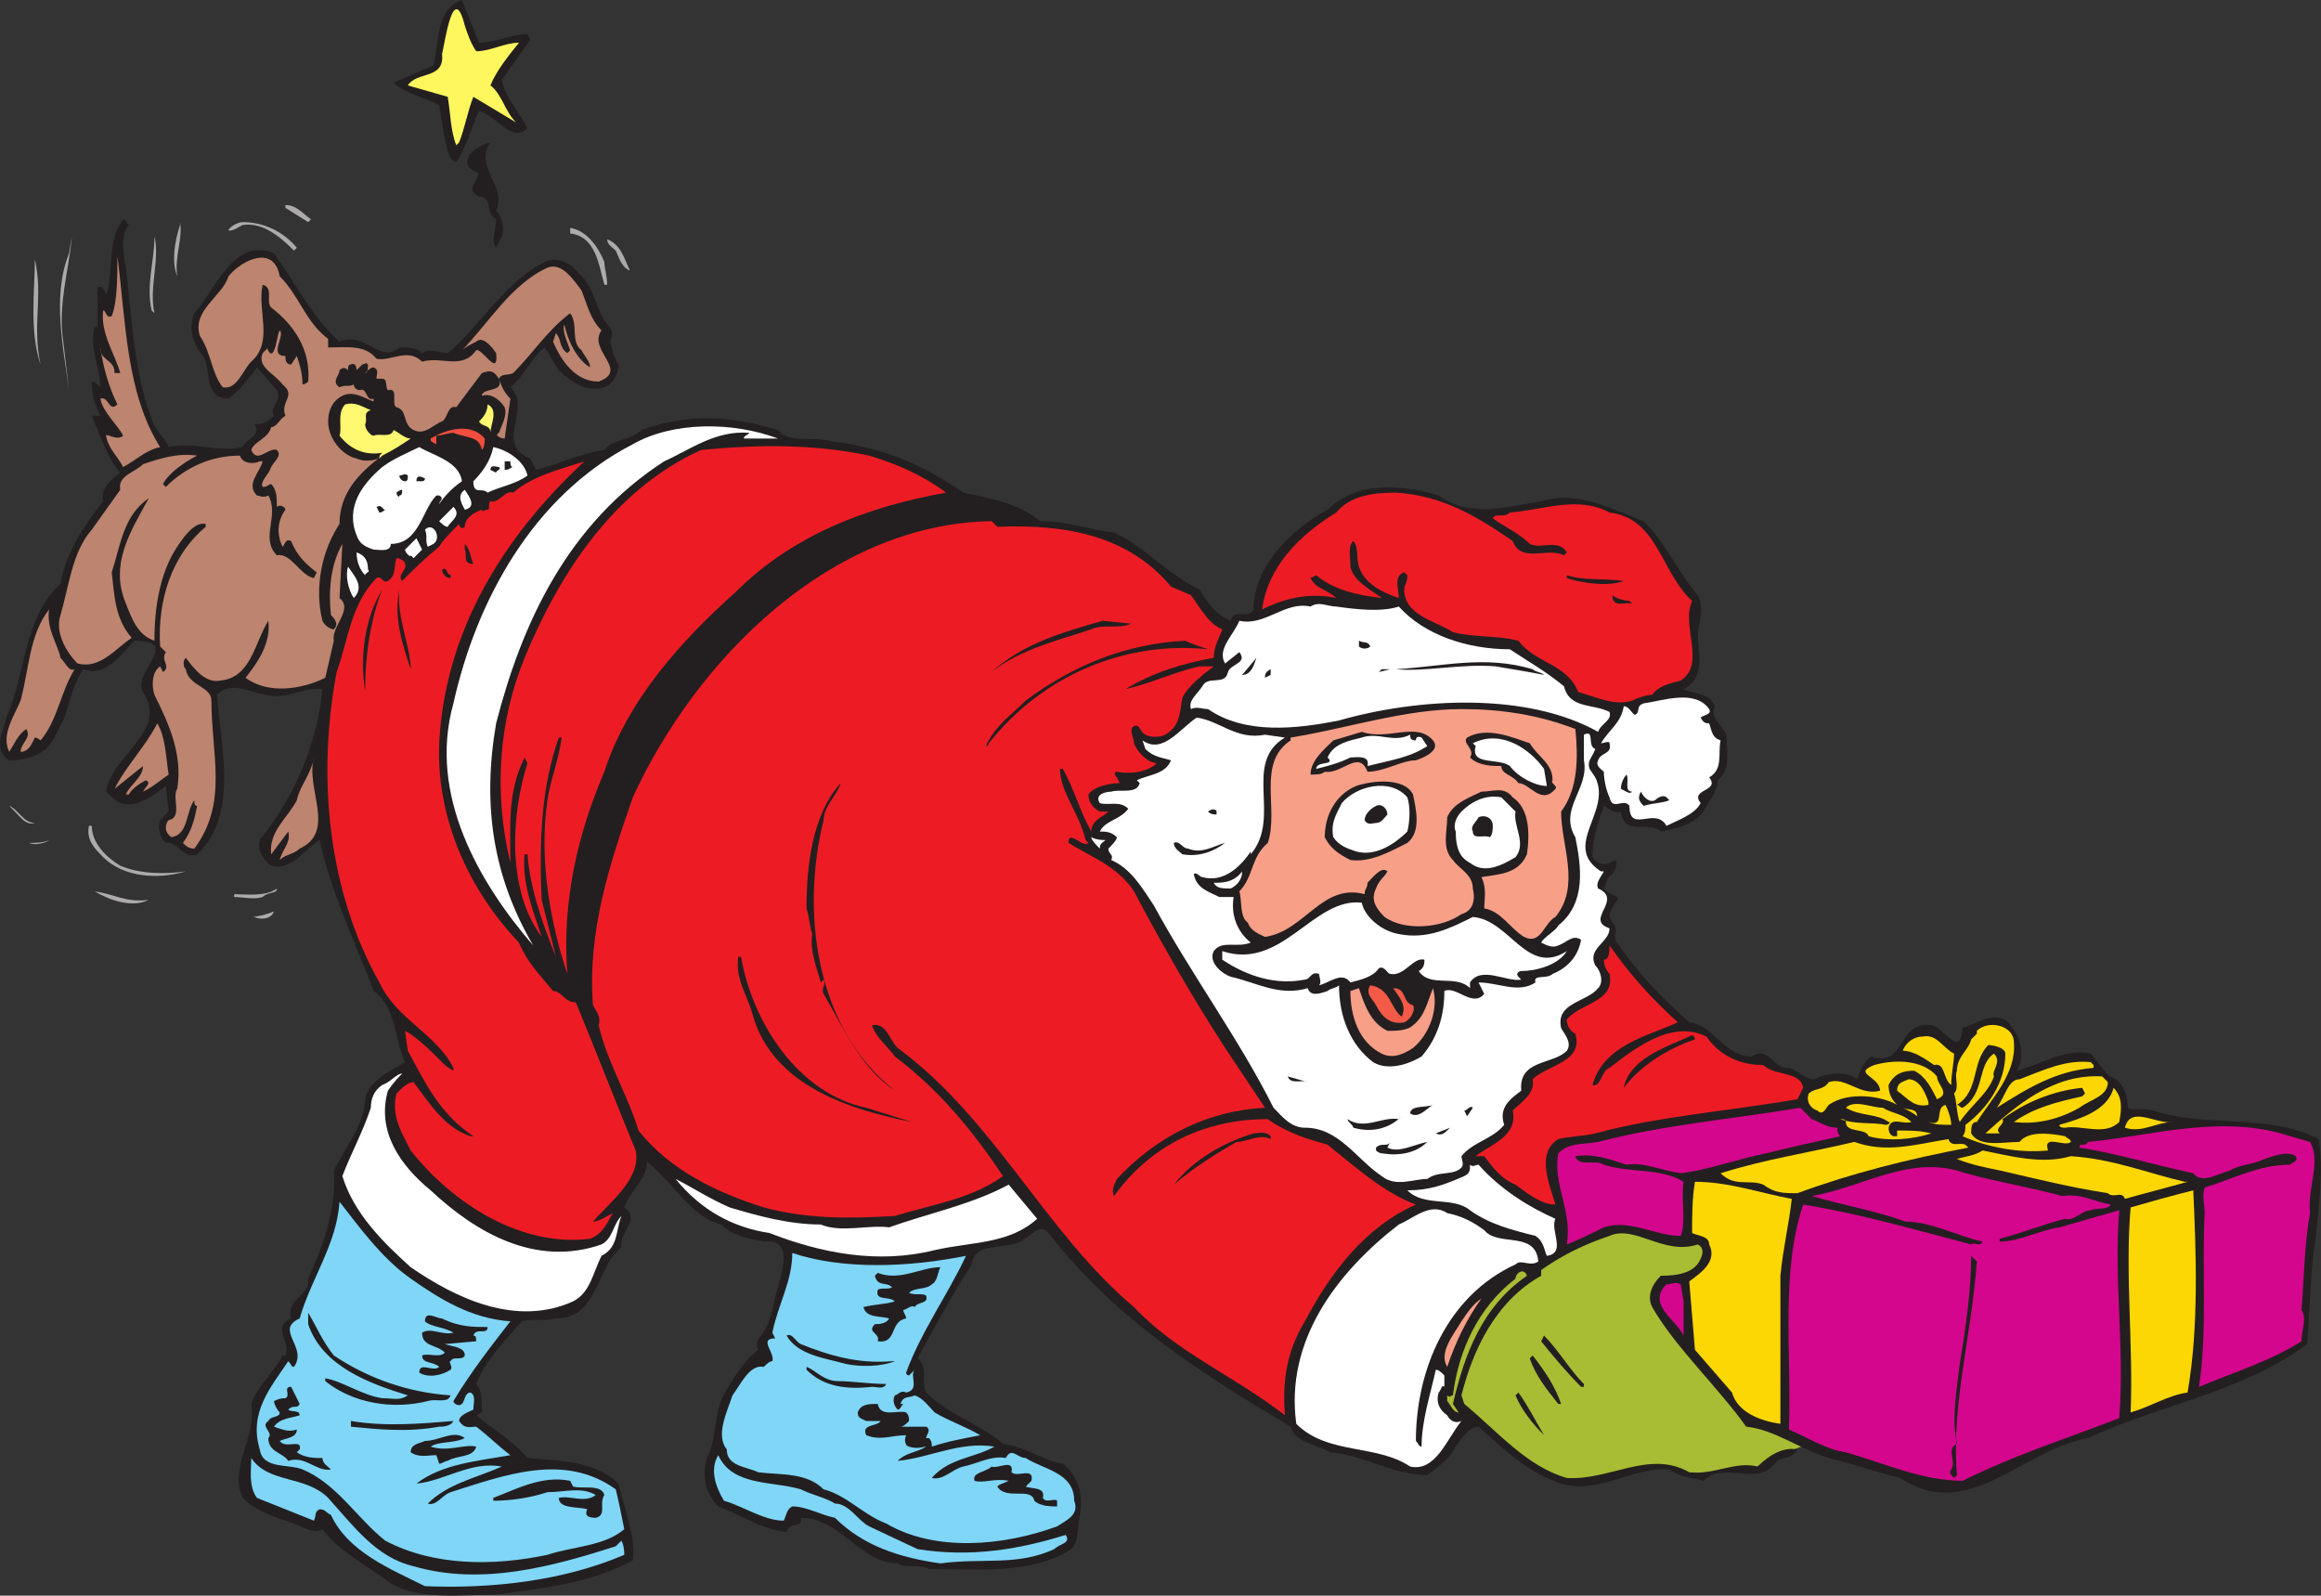 <svg xmlns="http://www.w3.org/2000/svg" width="611.317" height="420.24"><rect width="100%" height="100%" fill="#333333" stroke="none"/><path fill="#a8bd33" fill-rule="evenodd" d="m476.425 380.25-6 2.25-7.5 3.75h-5.25l-4.5.75-5.25 1.5-3.75-.75-3.75-1.5h-3.75l-6.75.75-9.75 3h-6l-5.25-1.5-5.25-3-7.5-5.25-5.25-5.25-3.75-2.25-4.5 3.75-3-34.5 18-10.5 8.25.75 4.5-1.5 2.25-1.5 4.5-7.5 34.5.75 23.25 48.75 1.5 9"/><path fill="#231f20" fill-rule="evenodd" d="M126.175 11.25c4.5 0 8.25-2.25 12.75-2.25l.75 1.5-7.5 10.5c.75 4.5 4.5 8.25 6.75 12.75-1.5 1.5-3 1.5-4.5.75-3-1.5-5.25-4.5-8.25-5.25-2.25 4.5-3 9-6 13.5-2.25-.75-2.25-3.75-3-6l-1.5-9c-3.75-2.25-9-3-12-6 3.75-1.5 6.75-3 10.5-4.5 1.5-6.75.75-15 7.5-17.25l4.5 11.25"/><path fill="#fff75e" fill-rule="evenodd" d="M122.425 6.75c.75 2.25 1.5 4.5 3 6.75 3.75 0 7.5-2.25 11.25-2.25-3 3.75-6 7.5-7.5 11.25 3 2.25 3.75 6.75 6.75 9.75l-11.25-6.75c-1.5 3.75-2.25 8.25-3.75 12l-.75.75c-1.5-3.75-1.5-8.25-2.25-12.75l-10.5-3c2.25-3.75 9.75-1.5 9-8.25.75-3 3-19.5 6-7.5"/><path fill="#231f20" fill-rule="evenodd" d="M129.175 37.5c-4.5 6.75 4.5 11.25 1.5 18 1.5 1.5 2.25 4.5 1.5 6.75l-1.5 3c-1.5-2.25 0-4.5 0-7.5-3-1.5-.75-6-4.5-6-1.5-.75-2.25-1.5-1.5-3 .75-.75.75-2.25 1.5-3-.75-.75-2.25-.75-3-2.25-.75-3 3-5.25 6-6"/><path fill="#acaaaa" fill-rule="evenodd" d="m81.925 57.75-.75.75-6-3.75V54c3 0 4.5 2.25 6.75 3.75"/><path fill="#231f20" fill-rule="evenodd" d="M33.925 59.25c-2.25 3-1.5 7.5-.75 11.25 1.5 13.5 2.25 27.75 6.75 39.75.75 3 3.75 5.25 4.5 7.5 6.75-1.5 12.75 1.5 19.5 0 .75-2.25 5.25-3 3-6 2.25 0 3.75-.75 5.25-2.25-1.5-2.25 2.25-3.75.75-6.75l-5.25-6c-2.25 3-4.5 6-7.5 8.25-6.75 0-4.5-8.25-6.75-11.25-3-3.75-3.75-7.5-2.25-11.25 6-6.75 10.5-20.25 21-15.75 6 8.25 9.75 16.5 17.25 23.25 6.75-3 10.5 6 15.75 1.5 2.25 0 4.5 0 6 1.5 2.25-1.5 4.5 0 6.75 0 8.25-6.75 15-18.75 25.5-24 3-1.5 6.75 0 9 3 4.5 3.75 4.5 10.5 8.25 14.25.75 1.5.75 2.25 0 3.75.75 2.25.75 3.75 2.25 6 0 2.25-1.5 5.25-3.75 6-4.5 1.5-9-1.5-12-4.5-1.5-2.25-2.25-3.75-3.75-6-3.75 3-5.25 7.5-9 10.5 6 5.25-4.5 15 5.25 18.75l1.5 3c6-1.5 12-4.5 18-5.25 2.25-3 6.75-2.25 9.75-5.25 12.75-4.5 23.25-3.75 36 0 3 3.75 9 1.5 14.25 3 12.75 1.5 24 6 34.5 13.5 7.5 1.5 15 3 20.25 7.5 7.5 0 12.75 2.25 19.5 3 8.25 3.75 14.25 11.25 22.5 15 2.25 3.75 4.5 6.75 8.25 8.25.75-3.75 4.5 0 6-3 0-11.25 9.75-21 19.5-26.25 7.5-7.5 19.5-6.75 29.25-3.75 8.25 6 18 3 27 1.5 9.75-3 18.75 2.25 27 5.25 6 6 9 13.5 14.25 19.5 1.5 3 .75 6 0 9.75 0 5.25 2.25 12-3.75 15 3 1.5 6.75.75 8.25 4.5-1.5 3 2.25 5.25 3 7.5 0 3.75 1.5 9-2.25 12 0 3-2.25 5.25-3.75 8.25-3 3.75-7.5 4.5-11.25 5.25-3-3-9.75 1.5-10.5-5.25-1.5.75-3-.75-4.5-1.5-1.5 4.5-3 8.25-3 13.5.75 1.5 3 2.25 4.5 1.5l1.5-.75c.75.75 0 3-.75 3.75-1.5.75-1.5 2.25-2.25 3.75 1.5 2.25 5.25 1.5 3 3.75-.75 1.5-1.5 2.25-1.5 3.75.75 1.5 2.25 3 1.5 4.5v1.5c6 9 12 15 19.5 21.75 6.75.75 9 9 16.5 9 4.5-3 6 3.75 9.75 3 3 .75 5.25 4.5 8.25 2.25 3-.75 6.75-1.5 9.75.75.75-2.25 1.5-4.5 3.75-6 9 3 6.75-9 15-8.25 3.75-.75 8.25 9.75 9 .75 4.5-1.5 6.75-3.75 11.25-2.25 3 3 5.25 7.5 3.75 12l-.75 1.5c6-1.5 12.75-6 19.5-4.5 2.25 2.25 3.75 6 6.75 6.75 2.25 2.25 3 4.5 3 7.5 1.5.75 4.5 0 6.75.75 13.5 4.5 30.75.75 43.5 7.5 1.5 8.25 0 17.25-.75 26.25-1.5 8.25-1.5 18.75-2.25 27.75-17.25 12.75-38.25 15.75-57.75 24.75-17.25 3-31.5 22.5-49.5 10.5-6-1.5-12.75-3.75-18.75-5.25-7.5-2.25-14.25-7.5-21.75-8.25-7.5-10.5-18.75-21-24.75-31.5-1.5-3 0-6 2.25-8.25 4.5 0 9-.75 10.5-4.5.75-1.5.75-3-.75-3.75-9 3-16.5-5.25-23.25-2.25-6.75 2.25-12.75 5.25-18 9v1.5c-12 6.75-18 19.5-21 31.5l.75 2.25c9 7.5 16.5 16.5 27 19.5 11.25.75 21.75-7.5 32.25-1.5 6.75.75 12-3 18-1.5 3-3 6.75-5.25 10.5-4.5-1.5 3-4.5 1.5-6 3.75-4.5 6-13.5-.75-18.75 4.5-2.25-.75-6-.75-9-3-9.75-.75-18.75 6.75-28.5 3.75-9-3-15-9-21.75-15-2.25 0-4.5 3-6 5.25-1.5 3-4.5 5.25-7.5 7.5-9 0-16.5-5.25-25.5-6-3.75-2.25-9-2.25-10.5-6.75-22.5-13.5-45.75-27.75-63.75-51-2.25-3-5.25 1.5-7.5 2.25-4.5 2.25-12 0-12.75 6-5.25 8.25-9.75 16.5-14.25 24.75 3 2.25.75 6 2.25 9 6 6 14.25 8.25 20.25 13.5 6 .75 10.5 4.5 15.75 5.25 4.5 3.75 5.25 8.25 4.5 13.5-.75 3 0 6.75-2.25 9-10.5 6.75-24.75 5.25-37.5 5.25-2.25-1.5-6 0-8.25-1.5-9.75 0-15-12-25.5-12 .75 3-3 .75-3.75 3.75-6.75-.75-12-4.5-18-6.75-3-3-4.5-7.5-3-12.75 3-5.25 1.5-12.75 5.25-18 2.25-3.75 4.5-7.5 8.25-10.5-.75-1.5 0-3 .75-3.75 3-3.75 3-8.25 4.5-12.75.75-3.75 4.5-12.75-3.75-12-3.75-.75-8.25-1.5-11.25-4.5-8.25-2.25-12-10.5-19.5-16.5 0 4.5-4.5 7.5-6 12 4.5 3-1.5 6.75-.75 10.5-6.75 5.25-6 18.75-17.25 18.75-3 .75-6 0-9 .75-4.5 5.25-9.75 10.5-12 16.5 1.5 1.5 1.5 4.5 1.5 7.5-.75 0-.75.75-1.5.75 4.5 3.75 9.75 6.75 13.5 11.25 8.25.75 18 .75 24 6.75 1.5 6.75 4.5 13.5 3.75 20.25-11.25 6-24 7.5-36.75 9-8.25 0-19.5 1.5-27-3-6-4.5-13.5-8.25-18-14.25-2.25 1.5-5.25-.75-7.5-1.5-4.5-1.5-9.75-3-13.5-6.75-3.75-8.25 3.75-15.75 2.25-24.75 1.5-4.5 6-8.25 8.25-12.75h.75c1.5-3.75-3.75-7.5 1.5-9.75-1.5-5.25 5.25-6 4.5-10.5 3.75-8.25 7.5-18 6.75-28.5 3-6 7.5-11.25 8.25-18 0-5.25 6.75-8.25 10.5-10.5-3-6.75-2.25-14.25-8.25-18.75-5.25-13.5-11.25-26.25-14.25-39.75-3.75 2.25-7.5 8.25-12.75 6.75-2.25-1.5-3.75-4.5-3-6.75 9-11.25 15-24.75 16.5-39.75-4.5-.75-9.75 3-15 1.5-4.5-.75-9-3.75-12.75 0 .75 12.75 6 31.5-5.25 42-3.75 1.5-5.25-3.75-8.25-3-1.5-1.5-2.25-3.75-1.5-6l2.25-2.25-.75-6.75c-3 2.25-7.5 6-12 4.5-1.5-.75-3-2.25-3.75-3 1.5-9.75 16.5-15.75 9.75-26.25-3-5.25 10.5-13.5-2.25-13.5-3.75 3.75-7.5 9.75-13.5 7.5-3 4.5-3.75 9.75-5.25 13.5-1.5 2.25-2.25 5.25-4.5 7.5-3 2.25-6 3-9.75 3-4.5-3-1.5-7.5-.75-11.25 5.25-12 4.5-26.25 14.25-35.25 1.5-8.25 6-15 11.25-21.75-.75-3 1.5-5.25 4.5-7.5-3.75-4.5-5.25-9.75-7.5-15h2.25c-1.5-3-2.25-5.25-2.25-9 .75 0 1.5.75 2.25 1.5 0-5.25-3-10.5-1.5-15.75.75 0 .75-.75.75-.75v-9.75c1.5-.75 1.5.75 2.25 1.5V78c2.25-6.75 0-14.25 4.5-20.25.75 0 .75.75 1.5 1.5"/><path fill="#acaaaa" fill-rule="evenodd" d="M46.675 72.75c-1.5-3.75-.75-9 .75-13.5v-.75c.75 4.5-1.5 9-.75 14.25m31.5-7.5-.75.75c-3.75-3.75-8.25-7.5-13.5-6.75-1.5.75-2.25 1.5-3.75 1.5 0-.75 2.25-2.25 3.75-2.25 5.25 0 10.5 2.25 14.25 6.75m81 3.75c0 1.5.75 3.75.75 6h-.75c-1.5-5.25-2.25-12.75-9-13.5V60c4.5.75 7.5 5.25 9 9m-142.5 21 1.5 12.75c-1.5-11.25-4.5-24.75 0-36l.75-4.5c-.75 9-3.75 18-2.25 27.75m24-7.5-.75-.75c-1.5-6.75.75-12.75.75-19.5 1.5 6-1.5 13.5 0 20.25m125.25-11.25c-2.25-.75-3-3.75-3.75-5.25-.75-.75-2.25-1.5-2.25-3 3.75 1.5 4.5 5.25 6 8.25"/><path fill="#fff870" fill-rule="evenodd" d="M99.925 120.75c0-.75 0-.75.75-1.5-4.5.75-8.25-.75-11.25-4.5.75-2.25-.75-6 1.5-8.25 3-.75 4.5.75 6.75 1.5-2.25.75-.75 2.25-1.5 3.75 0 1.5 1.5 3 2.25 3 1.5-.75 4.5.75 5.25-1.5 1.5.75 3 2.25 4.5 2.25-2.25 1.5-4.5 3-7.5 4.5"/><path fill="#bd846f" fill-rule="evenodd" d="M100.675 120c-6 4.5-11.25 9.75-11.25 18-4.5 6.75-6.75 16.5-4.5 25.5.75 1.5 2.25 2.25 3 2.25 1.5-1.5 0-3-.75-3.75-.75-6.75 0-13.5 3-18.75l-.75 14.25c3.75 3-2.25 7.5-1.5 11.25l-2.25 9.75c-6 3-15 4.5-21 0 3-3.75 6.75-9 6-15-3.75 6-4.5 15-12.75 15.75-3.75.75-6.75-3-9-6-.75.75-.75 2.25 0 3 .75 4.5 6.75 4.5 6.75 8.25 0 14.25 4.5 27-4.5 39-1.5 0-2.25-.75-3-1.5 2.25-3 3-6 3.75-9.75-.75 0-.75-.75-.75-1.5-2.25 3-1.5 9-6 9.75-2.25-1.5-1.5-3.75-.75-4.5 3.75-.75.75-6 2.25-8.25 1.5-9-2.25-17.25-6-24.75-.75-2.25-.75-6 1.5-7.5l.75 1.5c2.25-1.5-.75-3 .75-5.25l-1.5-1.5c-.75-12 3-24 12-31.5V138c-3-.75-6 3.75-7.5 6-4.5 6.75-6 15.75-6 24.75-4.5-1.5-6-6-7.5-9.75-4.5-10.5 1.5-19.5 6-27.75-6.75 4.5-7.5 12.75-9.75 19.5.75 6 .75 12 5.25 17.25-4.5 3-8.25 8.25-14.25 6.75-3-3-6-8.25-4.5-12.75 2.25-7.5 3-16.5 8.25-22.5l7.5-10.5c-.75-3.75 3.75-4.5 6-6.75 4.5-1.5 9-3 14.25-2.25-3 1.5-7.5 4.5-9 7.5l.75.75c5.25-5.25 12-8.25 19.5-8.25.75 2.25 3.75 2.25 5.25 1.5h.75c-.75 3-4.5 6-1.5 9 .75 0 1.5.75 3 0 3 5.25-2.25 11.25 2.25 15.75 3.75-.75 6 5.25 9.75 6l.75-1.5c-3-2.25-5.25-4.5-6.75-8.25-1.5-.75-1.5.75-2.25 1.5-1.5-3-1.5-6.75.75-9.75 0-.75-1.5-1.5-2.25-.75 0-2.25 0-4.5-1.5-6-.75 0-.75.75-2.25.75-.75-1.5 1.5-3 2.25-5.25.75-1.5 3-3 1.5-4.5-2.25-.75-5.25 3.75-6.75 0 .75-2.25 4.5-3 5.25-6 1.5 0 2.25-2.25 3.75-3-1.5-3.75 3-5.25-.75-8.25-2.25-3-6.75-4.5-5.25-8.25l1.5-1.5c-.75 0 .75 3 1.5.75.75-1.5.75-3.75 1.5-5.25 1.5 1.5-3 6.75 1.5 6.75 0 .75 0 2.25 1.5 2.25l1.5-2.25c.75 2.25 1.5 4.5 1.5 7.5.75 0 1.5-.75 1.5-.75.75-8.25-3.75-15-9.75-19.5-1.5-1.5.75-5.25-2.25-6-1.5 6.75 3 15-3 20.25-2.25 2.25-3.75 7.5-7.5 6.75-3-3.75-3-9-6-13.5-2.25-6.75 6-10.5 7.5-15.75 3.75-4.5 12-8.25 13.5 0 5.25 5.25 6.75 12 12.75 16.5v2.25c5.25 0 9.75-.75 12.75 3 3.75.75 8.25-3 12 .75 5.25-1.5 10.5 2.25 14.25-3 1.5-.75 6 7.5 5.25.75-1.5-2.25-3.75-4.5-5.25-3-1.5.75-3 1.5-3.75 2.25 6.75-6.75 12.75-17.25 22.5-21.75 3.75-1.5 6.75 3 9 6 1.5 3.75 2.25 7.5 5.25 10.5-3.75 5.25 7.5 10.5-.75 13.5-6 0-9.75-5.25-12-10.5l.75-2.25c1.5 1.5.75 3.75 3 5.25l.75-.75c-.75-2.25-2.25-5.25-1.5-6.75.75 3.75 3 9 6.75 11.25 0-1.5-1.5-3-2.25-4.5-3-2.25-.75-6.75-3-9.75-6 4.5-9.75 10.5-15 15.75-1.5.75-3 0-3.75 1.5.75 2.25 1.5 3.75 3 5.25l-1.5 10.5c-.75 0-3-.75-1.5-1.5.75-2.25 2.25-4.5 1.5-6.75-1.5-2.25-3.75-3.75-6-3 0-2.25 6-.75 4.5-4.5-1.5-2.25-2.25-2.25-4.5-1.5l-6.75 9c-2.25-.75-2.25 3-3.75 3.75-2.25.75-4.5 3.75-7.5 2.25s-1.5-5.25-4.5-6c-1.5-.75.75-5.25-2.25-4.5-.75-.75 0-3-1.5-3h-1.5c0-1.5.75-2.25-.75-3-.75 0-1.5.75-2.25 1.5.75 0 .75-1.5.75-2.25-.75-.75-.75 0-1.5 0l-1.5 1.5s0-2.25-1.5-1.5c-.75 0-.75.75-.75 1.5-.75-.75-1.5-.75-2.25 0 0 1.5-2.25 3 0 4.5 1.5-.75 2.25 0 3.75-.75 0 .75.75 1.5 1.5 1.5 2.25-.75 1.5 3 3.75 2.25v.75c-2.25-.75-5.25-3-8.25-1.5s-3.75 4.5-3.75 6.75c0 4.5 3.75 9 7.5 9.75 1.5.75 3.75.75 6 0"/><path fill="#bd846f" fill-rule="evenodd" d="M42.175 117.75c-3.75.75-6.75 3.75-9.75 5.25-1.5-3-3.75-4.5-4.5-8.25 0-.75 3 1.5 4.5 0-1.5-3-5.25-6-6-9.75 2.25-.75 2.25 3.75 4.5 1.5-2.25-4.5-3.75-9.75-4.5-15 0 3.75 3.75 3 3.75 6.75h1.5c-1.5-5.25-5.25-10.5-4.5-16.5.75 0 .75 2.25 2.25 1.5 1.5-3.75 1.5-10.5 1.5-15.75 2.25 17.25 2.25 36 11.25 50.25"/><path fill="#acaaaa" fill-rule="evenodd" d="M10.675 96c-3-9-1.5-19.5-1.5-27.75 2.25 9.75-.75 17.25 1.5 27.75"/><path fill="#fff870" fill-rule="evenodd" d="M129.175 114c0-2.25-2.25-1.5-3-3 .75-.75 2.25-2.25 2.25-4.5 3 1.5.75 5.25.75 7.5"/><path fill="#fff" fill-rule="evenodd" d="M204.925 115.5h-9c0-.75.75-.75 1.5-1.5-9-.75-15.75 4.5-22.5 7.5-25.5 16.5-37.5 42.75-44.25 69-3.75 21.75-.75 40.5 9.75 58.5-14.25-16.5-27.75-39.75-21-63.75 6-27 21-54.75 47.25-68.25 10.5-6 26.25-6 38.25-1.5"/><path fill="#f24d3e" fill-rule="evenodd" d="M127.675 115.5c0 .75 0 2.25-.75 3-.75-3.75-3.75-3-7.5-4.5-1.5 0-3 .75-4.5.75V117c-1.5-.75-1.5-.75-1.5-1.5 3.75-2.25 10.5-4.5 14.25 0"/><path fill="#fff" fill-rule="evenodd" d="M121.675 126.75c-2.25 1.5-4.5 3.75-6 6 0-.75 1.5-1.5 0-2.25h-.75c-3.75 3.75-4.5 12.75-12 12.75 0 2.25-3 1.5-4.5 1.5-2.25-.75-3.75-1.5-4.5-3.75-3-7.5 1.5-13.5 6.75-18 3-2.25 6.75-3.75 9.75-5.25 3.75 2.25 10.5 3.75 11.25 9m17.25-1.5c-3 2.25-7.5 3-10.5 4.5-1.5-1.5-3.75.75-3.75-3 2.25-2.25 4.5-5.25 5.25-9 3.75.75 8.25 3.75 9 7.5"/><path fill="#ed1c24" fill-rule="evenodd" d="M249.175 129.75c-21 3.75-40.5 11.25-55.5 26.25-14.25 12.75-28.5 28.5-34.5 47.25-6.75 15.75-11.25 33.75-9.75 53.25-4.5-13.5-7.5-30-5.25-45.75.75-5.25 3-10.5 3.75-16.5h-.75c-4.5 12.75-5.25 27-4.5 42.75l3.75 15c-3-7.5-6.75-17.25-7.5-27h-.75c-.75 7.5 2.25 15 4.5 21.75-9-12-8.25-31.5-3.75-45.75l-.75-1.5c-4.5 9-3.75 17.25-3.75 27.75-4.5-18.75-3-37.5 3.75-54 9-21.75 23.25-44.25 46.5-54.75 15.75-1.5 30-1.5 44.25 1.5 7.5 2.25 14.25 5.25 20.25 9.75"/><path fill="#231f20" fill-rule="evenodd" d="M134.425 121.5c0 .75 0 1.5.75 1.5-.75 0-.75.75-2.25.75v-2.25h1.5"/><path fill="#ed1c24" fill-rule="evenodd" d="M153.925 121.5c-21.75 20.25-36.75 45-38.25 74.25-.75 19.5 7.5 38.25 21 52.5 2.25 5.25 5.25 8.25 9 12.75 2.25 0 3 3 6 3 5.25 12.75 10.5 26.25 15.75 39 1.5 7.5-6.75 13.5-11.25 18.75 1.5 0 3.75-1.5 5.25-2.25-1.5 2.25-2.25 5.25-6 6.75-18 2.25-36-9-47.25-23.25-2.25-4.5-5.25-9-3.75-15 1.5-1.5 3-3 4.5-3 4.5 6 8.25 12 15 14.25h.75c-9-6-12.75-14.25-17.25-22.5l-.75-5.25c3 1.5 6.75 5.25 9.75 8.25.75.75 1.5 1.5 3 2.25v-.75c-4.5-9-15-12.75-19.5-22.5-13.5-24-16.5-54-11.25-81.75 3-8.25 3.75-18 10.5-24.75 1.5-.75 1.5 1.5 3 .75 2.25-1.5 1.5-3.75 2.25-6 .75 0 2.25.75 2.25 1.5.75 1.5-2.25 3-.75 4.5 3-3 6-6 9.75-9 .75-1.5 3-3.75 5.25-6 0 .75.75 1.5 1.5.75 0-2.25 2.25-3.75 4.5-4.5 0 .75.75 0 1.5 0s0-1.5.75-2.25c2.25.75 3.75-3 6-2.25 5.25-4.5 12-6 18.75-8.25"/><path fill="#231f20" fill-rule="evenodd" d="M131.425 123c.75.75-.75.75-.75 1.5l-1.5-.75c0-1.5 1.5-.75 2.25-.75m-24 2.25c0 .75 0 1.5-.75 1.5s-1.5-.75-1.5-1.5c.75 0 1.5-.75 2.25 0m4.5.75c0 .75-.75.75-.75.75h-1.5c0-1.5.75-1.5 2.25-.75m-6 3c0 .75 0 1.5-.75 1.5 0 .75-.75 0-.75-.75 0 0 .75-.75 1.5-.75"/><path fill="#fff" fill-rule="evenodd" d="M122.425 134.25c-.75-1.5-2.25-3.75 0-5.25 1.5 2.25 3 4.5 0 5.25"/><path fill="#ed1c24" fill-rule="evenodd" d="M398.425 142.5c2.25 6 9 1.5 13.5 3.75l.75-.75c-2.25-3.75-6.75-.75-9.75-2.25-3-3-6.75-4.5-9.75-6.75.75-1.5 3 0 4.5-1.5 9-.75 18-4.5 26.25 0 12.75 1.5 13.5 15.75 21.75 23.25-3 6.75 3.75 16.5-3 21-3 .75-6 1.5-7.5 3.75-1.5 0-3.75.75-5.25 1.5-4.5 1.5-9-.75-14.25-2.25-3-7.5-11.25-7.5-15.75-13.5-6-1.5-11.25-.75-17.25-2.25-4.5-3-13.5-4.5-12.75-12 .75-1.5.75-2.25.75-3l-.75-.75c-3 .75-1.5 4.5-1.5 6.75-4.5-1.5-9-3.75-10.5-8.25-.75-2.25 0-5.25-1.5-6.75-1.5 1.5-.75 3.75-.75 6.75.75 3.75 5.25 6 8.25 8.25-6.75-.75-12.75-2.25-17.25-6l-1.5.75c1.5 3 4.5 3 6.75 5.25-6.75-1.5-13.5 0-19.5 3 1.5-11.25 9.75-19.5 19.5-25.5 3.75-4.5 9.75-5.25 15.75-5.25 12 .75 21 6 30.75 12.75"/><path fill="#231f20" fill-rule="evenodd" d="M101.425 134.25s-.75.75-1.5.75l-.75-1.5c1.5-.75 1.5.75 2.25.75"/><path fill="#fff" fill-rule="evenodd" d="M117.925 138.75c-.75 0-1.5-.75-2.25-1.5l3.75-3.75c2.25 2.25-.75 3.75-1.5 5.25"/><path fill="#ed1c24" fill-rule="evenodd" d="M262.675 138.75c18-.75 34.5 2.25 45.75 15.75l5.25 2.25c2.25 3 4.5 7.5 8.25 9-.75 2.25-2.25 4.5-2.25 7.5-8.25 1.5-15.75 3.75-23.25 8.25 6.75-1.5 12.75-4.5 19.5-6h3.75c-3 2.25-6.75 5.25-8.25 8.25-.75 4.5-.75 7.5-4.5 9.75-1.5.75-3.75.75-5.25 0s-1.5-3-3-2.25 0 3 0 4.5c.75 2.25 3.75 5.25 6 5.25-2.25 2.25-6.75 3-10.5 2.25-.75 0-.75.75 0 1.5l.75 1.5c-2.25 0-6.75.75-8.25 3 0 2.25 1.5 3.75 3 4.5h2.25c-1.5 1.5-4.5 2.25-4.5 5.25-3-5.25-4.5-11.25-7.5-16.5h-.75c0 6 5.25 12 6.75 18.75l.75.75c-1.5 1.5-5.25-3.75-5.25 0 6 3.75 12.75 6 17.25 12.75 7.5 14.25 15.75 28.5 24 41.25l10.5 15.75c-15 .75-28.5 7.5-39 18.75-.75 1.5-1.5 3-.75 4.5 9.75-13.5 24-20.25 40.5-20.25 5.25 3.75 10.5 5.25 15.75 6.75 7.5 6 15 12.75 23.25 15.75-13.5 6-22.5 18-29.25 30.75-4.5 7.5-6 15-5.25 24.75-13.5-10.5-28.5-16.5-39.75-28.5-23.25-19.5-36.75-49.5-62.25-68.25-2.25-2.25-3-6.75-6.75-6 .75 3 4.5 6 6 8.25 12 9 21 20.25 28.5 31.5-8.25 6-18.75 7.5-28.5 10.5-12.75.75-23.25.75-34.5-2.25-12-3.75-24.75-9.75-33-20.25-3-9.75-8.25-18-10.5-27.75.75-2.25-.75-3.75-1.5-5.25-1.5-19.5 4.5-37.5 10.5-54.75 16.5-36 51.75-72 94.5-72.75l1.5 1.5"/><path fill="#fff" fill-rule="evenodd" d="m114.175 143.25-1.5.75c-.75-1.5 0-3-.75-4.5 2.25-2.25 4.5 2.25 2.25 3.75m-5.25 3.75-.75-.75c0 .75-1.5-.75-1.5-1.5l3-3 1.5 3-2.25 2.25"/><path fill="#231f20" fill-rule="evenodd" d="M124.675 148.5c-3 0-1.5-2.25-2.25-3.75v-1.5c1.5 1.5 1.5 3.75 2.25 5.25"/><path fill="#fff" fill-rule="evenodd" d="M96.925 150c.75.75-.75.75-.75 1.5-1.5-1.5-2.25-3.75-2.25-6 2.25.75 3 2.25 3 4.5m-3.75 7.5c-1.5-2.25-2.25-6-1.5-8.25 1.5 2.25 4.5 5.25 1.5 8.25"/><path fill="#231f20" fill-rule="evenodd" d="M118.675 151.5v.75c-1.5 0-2.25-1.5-2.25-2.25 1.5-.75.75.75 2.25 1.5m309 1.5c-3.75 1.5-10.5.75-15-.75v-.75c4.5 1.5 9.75.75 15 1.5m-322.5 2.25c-.75 7.5 3 15 3 21-2.25-6.75-4.5-13.5-3-21m-9 26.25v.75c-1.5-9.75 0-19.5 4.5-27-3 7.5-4.5 17.25-4.5 26.25m333-23.25.75.75c-1.5-.75-5.25 1.5-5.25-2.25.75.75 3 1.5 4.5 1.5"/><path fill="#fff" fill-rule="evenodd" d="M368.425 159.75c6.75 7.5 18 11.25 29.25 11.25 4.5 3 9.75 6 14.25 9.75 1.5 6 7.5 4.5 12 6.75.75 2.25-2.25 3-3 5.25-18.75-10.5-47.25-9-68.25-3-11.25 2.25-24.75 3.75-34.5-3-1.5 0-3-.75-4.5 0-.75-2.25 1.5-3.75 3-6 1.5-3 6 0 6.75-3.75.75-2.25 5.25-2.25 3-5.25l-3.75 3c-2.25-3.75 2.25-7.5 3.75-11.25 6.75 1.5 12-5.25 18.75-3.75 2.25-1.5 4.5 0 6.75 0 5.25.75 12 1.5 16.5 0"/><path fill="#bd846f" fill-rule="evenodd" d="M15.925 173.25c1.5 1.5 2.25 3.75 3.75 3-3.75 6-4.5 13.5-9 18.75 0 0-.75-.75-1.5-.75-.75 1.5-1.5 3.75-3.75 3.75 0-2.25 3-3.75 1.5-6-2.25 1.5-3 3.75-4.5 6-2.25-4.5 1.5-9.75 3-13.5 2.25-8.25 2.25-17.25 7.5-24-.75 5.25 2.25 9 3 12.75"/><path fill="#231f20" fill-rule="evenodd" d="M297.925 164.25c-3 1.5-7.5 0-10.5 1.5-9 3-18.75 5.25-26.25 11.25 8.25-7.5 18.75-10.5 29.25-13.5l7.5.75m20.25 6.75c-21.75-2.25-43.5 6.75-57.75 24.75 0 .75-.75.75-.75.75 2.25-5.25 6.75-8.25 10.5-12 12-9 26.25-15 42-15.75 1.5.75 3.75 1.5 6 2.25m42.75-.75c-.75.75-2.25.75-3 0v-1.5c1.5.75 2.25 0 3 1.5m-33.75 7.5 3.75-4.5c-.75 2.25-1.5 4.5-3.75 4.5m79.5 0c-3.75-.75-8.25-1.5-12.75-2.25-9-.75-18.75 1.5-26.25.75 12.75-.75 23.25-3.75 36 0 .75.75 2.25.75 3 1.5m-72 0-1.5.75c0-.75 0-1.5 1.5-2.25v1.5m28.5-.75.75-.75h2.25zm-67.5 5.25-1.5.75 1.5-.75"/><path fill="#fff" fill-rule="evenodd" d="M450.175 186.75c.75 1.5-1.5 1.5-2.25 2.25.75 1.5 1.5 1.5 2.25 1.5.75 2.25.75 3.75 3 4.5-.75 3.75.75 7.5-3 9.75 3 3.75-5.25 3-2.25 6.75-1.5 3-6 4.5-9 6-3-5.25-9.75 2.25-9.75-5.25-1.5-2.25-4.5 1.5-5.25-2.25-.75-1.5-1.5-4.5-1.5-6.75-.75-.75-2.25-1.5-1.5-3 .75-2.25 3.75-1.5 3-4.5 0-.75-1.5 0-2.25 0 2.25-3.75 5.25-5.25 6-9.75 1.5 0 2.25 2.25 3 2.25 1.5-.75 0-2.25 2.25-3 5.25-.75 13.5-3.75 17.25 1.5"/><path fill="#f89f88" fill-rule="evenodd" d="M414.925 192c.75 7.5.75 15.75-3.75 21.75 0 9 5.25 19.5-1.5 27.75-3 1.5-3.75 7.5-8.25 5.25-3.75-2.25-6-6.75-10.5-7.5 0-2.25.75-5.25-.75-8.25 4.5-.75 9.75-.75 12-6 .75-5.25.75-12-3.75-15-2.25-3-5.25-1.5-8.25-1.5-3 1.5-7.5 3-9 6.75 0 3.75-1.5 8.25 1.5 11.25 1.5 2.25 5.25 3.75 5.25 7.5.75 3 0 6-3 6.75-5.25 3.75-15 4.5-20.25.75-2.25-2.25-3.75-4.5-2.25-7.5.75-2.25 2.25-3 3-4.5-1.5-1.5-3.75 1.5-5.25 3 0 1.5-.75 1.5-.75 3-11.25-3-15.75 9.75-26.25 11.25-1.5-.75-3.75-1.5-4.5-3.75-2.25-1.5-1.5-6-2.25-8.25 3.75-3.75 3-9 7.5-12.75 3-9-3-21 6-27v-.75c14.25-2.25 30-7.5 45-7.5 10.5 0 20.25 1.5 30 5.25"/><path fill="#fff" fill-rule="evenodd" d="m333.175 193.5 5.25.75c-11.25 6.75-.75 21-9 30.75v-.75c-3 4.5-7.5 8.25-12.75 6.75-.75 0-1.5-1.5-2.25-.75.75 3.75 3.75 4.5 6.75 6h3.75c-.75 4.5.75 9 4.5 12-3.75 1.5-7.5-.75-9.75 2.25-1.5 3 2.25 6 4.5 6.75 6.75 1.5 12.75 5.25 20.25 3 .75 2.25 3 1.5 5.25.75.75-.75 2.25-.75 3-1.5 0 8.25 3 15.75 9 20.25 3.75 2.25 9 .75 12.75-1.5 4.5-5.25 6-11.25 6-17.25 3-1.5 7.5 4.5 10.5.75l-1.5-3c5.25 0 10.5 3 15 0-.75-2.25 3-.75 4.5-2.25 3.75-1.5 6.75-4.5 7.5-9-2.25-1.5-3.75.75-6 1.5-1.5.75-3 0-4.5-.75.75-1.5 3.75-3 4.5-4.5 7.5-6 6-15.75 4.5-23.25-4.5-7.5 3.75-12.75 2.25-20.25v-6.75c3-1.5.75 3 3 3.75-.75 2.25-2.25 3-1.5 5.25l1.5 2.25c4.5 9-9 18 1.5 24.75h.75c-.75 1.5-2.25 3-1.5 4.5 6.75 3-3.75 8.25 3 10.5 0 3.75-6 5.25-3.75 9.75 1.5 1.5 2.25 4.5.75 6-3 3.75-11.25 3.75-9.75 10.5.75 1.5 3 3.75 1.5 6-3.75 3.75-12.75 2.25-12 10.5-3 2.25-6 4.5-4.5 9-3 3.75-8.25 4.5-11.25 8.25 0 .75.75 2.25 0 3-2.25 2.25-6 .75-9 3-3.75 0-8.25 2.25-12-.75-6.75-4.5-11.25-12.75-20.25-12.75-3.75 0-6-3-8.25-5.25-9-18-21.75-35.25-31.5-53.25-3-4.5-6-9.75-11.25-12 .75-1.5-.75-1.5-.75-3 .75-.75 2.25-2.25 2.25-3-1.5-1.5-3-1.5-4.5-1.5 1.5-3 5.25-3 7.5-6-2.25-2.25-5.25-.75-7.5-1.5-1.5-2.25 1.5-3 3-3 2.25-.75 6.75.75 7.5-2.25l-.75-.75c3-1.5 7.5-1.5 9-5.25-2.25-.75-4.5-.75-6.75-3l-.75-2.25c5.25 3.75 9.75-3 14.25-6 6 .75 10.5 6 18 4.5"/><path fill="#bd846f" fill-rule="evenodd" d="M44.425 204c-2.25 1.5-3.75 3-6.75 4.5.75-1.5 2.25-2.25.75-3-1.5.75-3.75 2.25-4.5 3.75h-.75c.75-2.25 4.5-4.5 4.5-7.5l-7.5 6c3-6 8.25-11.25 11.25-17.25 2.25 3.75 2.25 9 3 13.5"/><path fill="#231f20" fill-rule="evenodd" d="M376.675 194.25c3.75 3-1.5 5.25-3.75 6-3.75 0-8.25 3-12.75 3-2.25-6-6.75.75-11.25 0-.75.75-2.25.75-3.75.75 0-3.75 3.75-6.75 6-9l7.5-2.25c6.75 2.25 13.5-2.25 18 1.5m26.25 1.5c2.25 3.75 6 5.25 6 9.75-.75.75 1.5 1.5.75 2.25-3.75 4.5-6.75-1.5-9.75-1.5-1.5-2.25-4.5-2.25-4.5-4.5-2.25 0-6 0-8.25-2.25 1.5-2.25-2.25-3.75-.75-5.25 5.25-3 12 0 16.5 1.5"/><path fill="#fff" fill-rule="evenodd" d="M371.425 193.5c0 .75 0 1.5 1.5 1.5 0-1.5 1.5-.75 1.5-.75l1.5 2.25c-4.5 3-9.75 3.75-15.75 5.25.75-3-3-2.25-4.5-2.25-3 1.5-6 2.25-9 3 0-2.25 5.25-.75 3-3 1.5-3.75 6-4.5 9-5.25 4.5-1.5 8.25 1.5 12.75-.75m35.25 9 .75 4.5c-3 0-7.5-2.25-9.75-5.25-3-2.25-10.5 0-9-5.25l-.75-.75c7.5-3.75 15 1.5 18.75 6.75"/><path fill="#bd846f" fill-rule="evenodd" d="M78.925 223.5c-1.5 1.5-3.75 1.5-5.25 3 .75-3 3-4.5 2.25-7.5l-4.5 6c-.75-6 4.5-9.75 6.75-14.25.75-3.75 3.75-6.75 4.5-11.25-2.25 8.25 6 19.5-3.75 24"/><path fill="#231f20" fill-rule="evenodd" d="M429.925 208.5c-.75.75-1.5 0-3-.75 0-1.5.75-3 1.5-3.75.75 1.5-.75 4.5 1.5 4.5m-57.75.75c.75 3.75 2.25 9.75-1.5 12.75-4.5 2.25-9.75 5.25-15 4.5-3-1.5-5.25-3-6.75-6 0-6 3-11.25 8.25-13.5 4.5-1.5 12.75-2.25 15 2.25M216.925 216c-6 24-2.25 54.75 18.75 71.25-9-6-13.5-16.5-18.75-25.5-.75-1.5.75-2.25 0-3.75l-.75.75c-.75-3-3-8.25-2.25-12.75-.75-2.25-.75-4.5-1.5-6.75 0-11.25 1.5-24.75 9-33-.75 3-4.5 6-4.5 9.75"/><path fill="#fff" fill-rule="evenodd" d="M370.675 210c.75 2.25.75 6 0 9-3 3-8.25 6.75-13.5 5.25-2.25-.75-4.5-1.5-6-3.75-.75-3.75.75-6 2.25-9 3.75-4.5 12.75-6.75 17.25-1.5"/><path fill="#231f20" fill-rule="evenodd" d="M435.925 210.75c.75-.75 2.25-1.5 3-.75l.75.75c-1.5.75-4.5.75-6.75 1.5-1.5-1.5-1.5-2.25-.75-3.75.75 1.5 2.25 3 3.75 2.25"/><path fill="#fff" fill-rule="evenodd" d="M399.175 213.75c-.75 3.75 3 8.25 0 12-3.75 2.25-8.25 4.5-12 1.5-3-1.5-3.75-4.5-3.75-8.25-.75-1.5 0-3.75 1.5-5.25 3-3 6.75-4.5 10.5-3.75l3.75 3.75"/><path fill="#acaaaa" fill-rule="evenodd" d="M9.175 216.75c-2.25.75-3.75-1.5-5.25-3l-1.5-1.5c2.25.75 3.75 4.5 6.75 4.5"/><path fill="#231f20" fill-rule="evenodd" d="M365.425 214.5c-.75.75-1.5 2.25-3 2.25-.75 0-2.25.75-3-.75 0-1.5 1.5-3 3-3.75s3 .75 3 2.25m-45-.75v.75c-.75 0-1.5 0-2.25-.75.75-.75 2.25-.75 2.25 0m72.75 3.75c0 .75 0 2.25-.75 3-1.5-.75-4.5.75-4.5-1.5-.75-1.5.75-2.25 1.5-3.75 1.5-.75 3.75 0 3.75 2.25"/><path fill="#acaaaa" fill-rule="evenodd" d="M24.175 217.5c0 4.5 3.75 8.25 7.5 10.5 5.25 2.25 12 2.25 17.25 1.5-7.5 2.25-16.5 1.5-21.75-3.75-2.25-2.25-4.5-4.5-3.75-8.25h.75"/><path fill="#fff" fill-rule="evenodd" d="M291.175 221.25c-.75.75-1.5.75-1.5 2.25-.75-.75-2.25-2.25-2.25-3 1.5.75 3 .75 3.75.75"/><path fill="#acaaaa" fill-rule="evenodd" d="M7.675 222c1.5 0 3.75 0 5.25-.75-.75.75-3.75 1.5-5.25.75"/><path fill="#231f20" fill-rule="evenodd" d="M322.675 222c-3 2.25-6.75 3.75-11.25 3-.75-.75-2.25-1.5-2.25-3 1.5-.75 2.25 1.5 3.75 1.5 3.75 1.5 6.75-.75 9.75-1.5"/><path fill="#fff" fill-rule="evenodd" d="M324.175 234c-2.25 0-3.75 0-4.5-1.5 2.25 0 5.25 0 7.5-3 0 2.25-1.5 3.75-3 4.5"/><path fill="#acaaaa" fill-rule="evenodd" d="M69.175 236.25c-2.25.75-5.25 0-7.5 0v-.75c3 0 8.25.75 11.25-1.5 0 1.5-2.25.75-3.75 2.25m-30 .75c-4.5 2.25-10.5 0-14.25-2.25 5.25.75 8.25 3 14.25 2.25"/><path fill="#fff" fill-rule="evenodd" d="M368.425 246c7.5 1.5 13.5-1.5 19.5-4.5 9.75.75 14.25 15.75 24.75 9-2.25 3.75-8.25 5.25-12 5.25-.75 0-1.5.75-.75 1.5l.75.75c-3.75.75-10.5-3.75-13.5.75v1.5c-3.75-3.75-10.5 0-13.5-4.5 1.5-.75 1.5-2.25 1.5-3-3-.75-5.25 4.5-9 3.75-.75 0-1.5-2.25-3-1.5-1.5 2.25-4.5 3-7.5 3.75-2.25-3-5.25 0-8.25.75.75-.75 0-2.25 0-3-2.25-.75-2.25 1.5-3.75 1.5-7.5 1.5-15-.75-21.75-5.25v-2.25c15.75 5.25 24-14.25 36.75-12.75.75 3.75 5.25 7.5 9.75 8.25"/><path fill="#acaaaa" fill-rule="evenodd" d="M72.175 240c-.75 2.25-3.75 2.25-5.25 1.5h-.75c1.5 0 4.5-.75 6-1.5"/><path fill="#ed1c24" fill-rule="evenodd" d="M441.925 269.25c-8.25 3.75-19.5 6-22.5 16.5 2.25.75 2.25-3.75 4.5-4.5 6.75-5.25 16.5-12.75 25.5-8.25 3.75 5.25 9 7.5 15 7.5 3 3 9.75 1.5 10.5 6l-1.5 3c-17.25 3-36.75 4.5-53.25 9-3 .75-6.75.75-9.75 1.5-6 3.75-2.25 12-.75 17.25-3.75 0-7.5-3-10.5-5.25-3.75-1.5-6-4.5-8.25-7.5h-2.25c3.75-3 11.25-5.25 9.75-12 2.25-2.25 6-4.5 5.25-8.25 3.75-3.75 13.5-4.5 11.25-12-1.5-.75-2.25-2.25-2.25-3.75 3.75-4.5 12.75-4.5 11.25-12-.75-.75-1.5-2.25-1.5-3.75 1.5 0 1.5-2.25 1.5-3.75 5.25 7.5 11.25 14.25 18 20.25"/><path fill="#231f20" fill-rule="evenodd" d="M195.175 252c3 17.25 15 36 33 39.75l12 3.75c-15-3-36.75-9-42-28.5-1.5-5.25-4.5-9-3.75-15h.75"/><path fill="#f35a47" fill-rule="evenodd" d="M369.175 267.75c1.5-3-.75-5.25-2.25-7.5 3.75 0 2.25 3.75 5.25 4.5.75 1.5-.75 3.75-2.25 4.5-3.75.75-6-1.5-7.5-4.5-.75-1.5-3-3-1.5-5.25 5.25.75 5.25 6 8.25 8.25"/><path fill="#f89f88" fill-rule="evenodd" d="M365.425 271.5c2.25 0 5.25 0 6.75-1.5 3-2.25 3.75-6 5.25-9.75 1.5 5.25-.75 12-5.25 15.75-2.25 1.5-5.25 3-8.25 1.5-6-3-8.25-9.75-8.25-16.5l2.25-.75c1.5 4.5 3 9 7.5 11.25"/><path fill="#fdd704" fill-rule="evenodd" d="M530.425 274.5c.75 8.25-6 15-9.75 21-1.5 0-1.5 1.5-1.5 3 2.25 3.75 8.25 2.25 12.75 2.25 2.25-3 8.25-2.25 12-1.5.75.75 1.5.75 1.5 1.5-1.5 1.5-7.5-2.25-6 2.25-7.5.75-15.75-.75-22.5-3.75.75-.75.75-2.25.75-3 6-4.5 10.5-11.25 10.5-18.75 0-1.5-3-2.25-4.5-2.25-4.5 4.5-2.25 12-8.25 15.75.75 0 .75.75 1.5.75 6-3.75 3.75-11.25 8.25-14.25 2.25 2.25-.75 4.5 0 6-1.5 4.5-6 7.5-9 12-.75-1.5-.75-5.25-1.5-7.5 1.5-1.5 0-4.5.75-6 0-3.75 3-5.25 3.75-8.25l1.5-1.5v-.75c3-3 9.75-1.5 9.75 3"/><path fill="#231f20" fill-rule="evenodd" d="M446.425 273.75c-6.75 2.25-14.25 6.75-18.75 12.75 1.5-7.5 10.5-10.5 17.25-13.5.75-.75 1.5 0 1.5.75"/><path fill="#fdd704" fill-rule="evenodd" d="M514.675 277.5c0 2.25-.75 5.25-.75 8.25-2.25-1.5-1.5-6-4.5-5.25-2.25-1.5-5.25-3.75-8.25-3.75.75-2.25 3-3.75 5.25-3.75 3.75-.75 5.25 3 8.25 4.5"/><path fill="#fdd704" fill-rule="evenodd" d="M510.175 283.5c0 2.25 3.75 4.5 0 6-1.5-3-3-6-6-7.5-3 0-5.25.75-6.75 3.75 0 2.25.75 3.75 2.25 5.25-3.75-2.25-12.75-3.75-18 0-.75.75-1.5 3-3 1.5-2.25-.75-3-3-2.25-4.5 1.5-1.5 3.75-.75 5.25-3 4.5-1.5 8.25 3.75 13.5 2.25 0-3.75-7.5-4.5-1.5-6.75 5.25-1.5 12.75-1.5 16.5 3m41.25-3v.75c-9.75.75-17.25 5.25-25.5 10.5 2.25-3 3-7.5 6-7.5 6-2.25 12-5.25 18.75-4.5l.75.75"/><path fill="#fff" fill-rule="evenodd" d="M105.925 282.75c-.75.75-2.25 2.25-3.75 4.5-3 10.5 3 19.5 11.25 26.25 12 11.25 27.75 20.25 45 14.25 3-1.5 3-5.25 5.25-7.5-1.5 3.75-.75 8.25-5.25 10.5-2.25 4.5-3 9.75-7.5 12-15 6.75-30.75-.75-42.75-9-7.5-6.75-15-14.25-18-24 2.25-6 5.25-11.25 7.5-18 0-2.25.75-4.5 3-6 2.25-.75 3.75-3 5.25-3"/><path fill="#231f20" fill-rule="evenodd" d="M344.425 285c-1.5-.75-4.5.75-5.25-1.5l5.25 1.5"/><path fill="#fdd704" fill-rule="evenodd" d="M555.175 285c0 3.75-4.5 4.5-7.5 6.75-5.25 3-11.25 4.5-17.25 3.75 5.25-3.75 11.25-5.25 18-6.75l.75-.75-.75-1.5c-7.5.75-15 3.75-21 8.25.75 1.5-2.25 2.25-.75 3.75h-3.75c8.25-7.5 18-15.75 30.75-15l1.5 1.5m-47.25 5.25v.75c-3.75.75-5.25-1.5-8.25-3.75 0-2.25 1.5-2.25 3-3 3 0 4.5 3.75 5.25 6"/><path fill="#fdd704" fill-rule="evenodd" d="M558.175 295.5c-3.75 3.75-9.75.75-14.25 1.5-.75 0-1.5 0-1.5-.75 5.25-1.5 12.75-3.75 14.25-9.75 2.25 2.25 2.25 5.25 1.5 9m-44.25.75c-2.25 0-4.5 0-6-.75 4.5 1.5 1.5-3.75 4.5-4.5.75 1.5 1.5 3.75 1.5 5.25"/><path fill="#231f20" fill-rule="evenodd" d="M377.425 291c-1.5.75-3.75 3.75-6 2.25 0-2.25 4.5-1.5 6-2.25"/><path fill="#fdd704" fill-rule="evenodd" d="M503.425 295.5c-2.25.75-5.25-1.5-6 1.5 0 1.5.75 2.25 1.5 2.25h.75v-1.5c3.75 0 6 0 9 .75-4.5 1.5-11.25 2.25-16.5.75-.75-2.25-6-.75-6-3.75 0-.75-.75-.75-1.5-.75 4.5 1.5 8.25.75 12 1.5.75 0 1.5-.75.75-.75-3-2.25-7.5-1.5-11.25-3.75 2.25-2.25 6.75 0 9.75 0 2.25 1.5 5.25 1.5 7.5 3.75"/><path fill="#d4068d" fill-rule="evenodd" d="M477.175 294.75c2.25.75 3.75 2.25 6.75 2.25 0 .75 0 1.5.75 2.25-6.75 1.5-13.5 3-19.5 4.5-7.5 1.5-15.75 4.5-22.5 5.25-5.25-.75-9.75-3-14.25-2.25-4.5-1.5-9-3-13.5-2.25.75 3 5.25.75 7.5 2.25 6.75 2.25 15 .75 21 4.5-.75 4.5.75 10.5-.75 14.25-6.75 0-13.5-4.5-20.25-2.25-3 1.5-6 3-9.75 4.5 1.5-9-3.75-15.75-2.25-24 3-3 6.75-2.25 10.5-3 17.25-4.5 35.25-6 53.25-9l3 3"/><path fill="#231f20" fill-rule="evenodd" d="m387.925 291.75-1.5 2.25-.75-1.5c.75 0 1.5-1.5 2.25-.75"/><path fill="#fdd704" fill-rule="evenodd" d="M504.925 294c-.75-.75-2.25-1.5-3.75-2.25 1.5.75 3.75 0 3.75 2.25"/><path fill="#231f20" fill-rule="evenodd" d="M356.425 297c0-.75-1.5-1.5-1.5-2.25 4.5 3 9-.75 13.5 0l.75-.75c-3 3-7.5 4.5-12.75 3"/><path fill="#fdd704" fill-rule="evenodd" d="M572.425 295.5c-4.5 0-8.25 3-12.75 1.5 1.5-6 8.25-.75 12.75-1.5"/><path fill="#d4068d" fill-rule="evenodd" d="M608.425 300.75c3 5.25-.75 12 0 18.75-1.5 8.25-1.5 16.5-2.25 25.5 1.5 2.25 0 5.25 0 8.25-8.25 5.25-18 8.25-27 12 2.25-14.25.75-30.75 1.5-45.75 0-2.25-.75-4.5 0-6.75 7.5-2.25 14.25-6 22.5-6 .75-.75 2.25-.75 1.5-2.25-2.25-1.5-6 0-8.25.75-3 1.5-6.75 1.5-9 3-3 .75-7.5 3.75-9.75.75-10.5-2.25-20.25-5.25-30-6.75 0-1.5 1.5 0 2.25-1.5 16.5-1.5 35.25-7.5 53.25-1.5l5.25 1.5"/><path fill="#231f20" fill-rule="evenodd" d="m378.175 298.5 3.75-1.5c-1.5 1.5-2.25 2.25-3.75 1.5m-43.5.75v.75c-3-1.5-6 .75-9 .75-5.25 3-11.25 6.75-16.5 11.25 5.25-6.75 13.5-11.25 21-13.5 1.5 0 3-.75 4.5.75"/><path fill="#fdd704" fill-rule="evenodd" d="m517.675 301.5.75.75c-15.75 3-30.75 6.75-45 12-3.75 0-6 0-9-2.25-3.75-1.5-7.5.75-11.25-3 12-3.75 22.5-5.25 35.25-8.25 8.25 3 15.75.75 24.75-.75.75 2.25 3 .75 4.5 1.5"/><path fill="#231f20" fill-rule="evenodd" d="M375.925 300.75c-3 3-7.5 3.75-12 3 0 0-.75 0-1.5-.75v-.75c1.5-1.5 3 0 3.75-1.5l-.75 1.5c3 1.5 6.75-.75 10.5-1.5"/><path fill="#fdd704" fill-rule="evenodd" d="M545.425 304.5c11.25.75 20.25 4.5 30 6.75h.75c-5.25 1.5-11.25 3-16.5 4.5-.75-2.25-3 0-4.5-1.5-9.75-1.5-18.75-3.75-28.5-6-3.75-.75-7.5-1.5-11.25-3 2.25-.75 4.5-.75 6.75-2.25 7.5 1.5 15.75 3.75 23.25 1.5"/><path fill="#fff" fill-rule="evenodd" d="M389.425 306.75c6 6.75 13.5 11.25 20.25 14.25-1.5 3 3 9-2.25 9.75-.75-1.5-.75-3.75-3-5.25-6-1.5-12-3-17.25-6.75-4.5-3.75-12-.75-16.5-5.25 6 0 9.75-1.5 15-3.75 1.5-.75 1.5-1.5 1.5-3 .75.75 1.5 0 2.25 0"/><path fill="#d4068d" fill-rule="evenodd" d="M543.175 315c5.25-.75 8.25 1.5 12.75 2.25-.75 1.5-3.75.75-5.25 1.5-2.25 0-4.5 3-6.75 2.25-6 1.5-11.25 3.75-17.25 5.25v.75c5.25 0 10.5-3 15.75-3.75l15.75-4.5c-1.5 18.75 1.5 36 0 54.75-13.5 5.25-27.75 9.75-41.25 16.5-10.5 0-20.25-4.5-30.75-7.5-5.25-.75-9.75-3.75-15-6 .75-20.25-2.25-41.25 3.75-59.25 14.25 2.25 30 6.75 44.25 10.5.75-.75 2.25.75 3-.75-6.75-1.5-13.5-5.25-20.25-5.25-8.25-3-17.25-4.5-24.75-6.75 13.5-2.25 26.25-11.25 40.5-6 8.25 2.25 17.25 3.75 25.5 6"/><path fill="#fff" fill-rule="evenodd" d="M192.175 318c7.5 2.25 15.75 4.5 24 4.5 5.25 2.25 12.75 0 18 .75 10.5-3.75 21.75-6 31.5-11.25l7.5 9c-7.5 6.75-17.25 6-27 8.25-15 3.75-30 .75-43.5-4.5-9.75-1.5-18-6-24.75-14.25 4.5 2.25 9 5.25 14.25 7.5"/><path fill="#fdd704" fill-rule="evenodd" d="M471.925 315.75c-.75 6.75-2.25 12.75-3 20.25v39c-5.25-.75-11.25-3-12.75-8.25l-9.75-11.25-1.5-18c3-2.25 7.5-5.25 5.25-9.75 0-2.25-3-2.25-4.5-3 0-4.5 0-9 .75-13.5 9 0 17.25 3 25.5 4.5m104.25 51c-5.25.75-9.75 3.75-15 5.25.75-17.25-1.5-36.75 0-54 5.25-1.5 10.5-3 16.5-4.5.75 16.5 1.5 36-1.5 53.25"/><path fill="#7fd6f7" fill-rule="evenodd" d="M108.175 336.75c7.5 5.25 15.75 10.5 26.25 11.25-5.25 6.75-10.5 13.5-15 21 0 .75 1.5 1.5 2.25.75s.75-3 2.25-3c1.5.75.75 3 .75 4.5-1.5.75-3.75 1.5-3.75 3 1.5 2.25 3 1.5 4.5 1.5 3 2.25 6 5.25 9 7.5-8.25 1.5-18 2.25-24.75 7.5 7.5-.75 14.25-6 22.5-4.5-6.75 3-14.25 4.5-19.5 9.75 2.25.75 3.75-2.25 6-3 14.25-4.5 30-10.5 43.5-.75.75 3 1.5 6.75 2.25 10.5-5.25 4.5-13.5 4.5-20.25 6.75-14.25 3-30 3-42.75-3.75-7.5-6-12.75-15-21.75-18.75-3.75-1.5-10.5 0-11.25-5.25-3-9.75 3-16.5 7.5-23.25.75.75.75 1.5 1.5 1.5 3.75-5.25-5.25-9.75 1.5-12.75 3-10.5 9.75-19.5 10.5-30.75 5.25 6.75 11.25 15 18.75 20.25"/><path fill="#fff" fill-rule="evenodd" d="M390.925 324c3.75 4.5 13.5 0 14.25 8.25-2.25 1.5-4.5-.75-6 .75-18 8.25-26.25 27.75-26.25 46.5.75.75.75 1.5 1.5 1.5 0-6.75 2.25-13.5 3.75-20.25.75 0 1.5.75 2.25 1.5v3c-.75-.75-.75.75-1.5 1.5-.75 2.25 0 4.5 2.25 6 .75 1.5 2.25 2.25 3.75 1.5-3.75 4.5-6.75 13.5-13.5 12-9-6-21.75-3-30-11.25-3-21.75 10.5-39.75 27-52.5 3.75-1.5 8.25-6 12.75-3 3.75.75 6.75 2.25 9.75 4.5"/><path fill="#7fd6f7" fill-rule="evenodd" d="M254.425 330.75c-4.5 9.75-12 20.25-15.75 30.75 0 .75.75.75.75.75l1.5-1.5c-1.5 1.5 1.5 5.25-2.25 6-1.5-.75-2.25.75-3 .75-.75 1.5 0 3 .75 3.75.75 0 .75-.75 1.5-1.5h-.75c.75-2.25 2.25-1.5 3.75-2.25 2.25.75 3.75 3 5.25 4.5 3.75 2.25 8.25 3.75 12 6-3.75.75-8.25 1.5-12.75 3 0-.75 0-1.5-.75-2.25h-.75c0-.75 1.5-2.25 0-3h-6.75c.75 0 1.5-.75 2.25-1.5 0-.75 0-1.5-.75-2.25-2.25-.75-6.75 1.5-7.5-2.25-2.25 0-4.5 0-5.25 2.25 0 1.5.75 1.5 2.25 2.25h3.75c-.75 1.5-5.25.75-3.75 3.75 3.75 1.5 6.75 0 10.5 0-.75 1.5 0 3 .75 3 2.25.75 3.75 0 4.5 0-2.25 1.5-5.25 1.5-7.5 3.75 8.25-.75 16.5-5.25 25.5-3.75-5.25 3-12 3-16.5 8.25 3 .75 5.25-2.25 8.25-3 3.75-.75 7.5-3 11.25-2.25 1.5-3 3 0 5.25 0 4.5 3 12.75 3.75 12.75 11.25 1.5 3.75-2.25 5.25-4.5 6.75-14.25 5.25-32.25 6.75-45-.75-6-2.25-10.5-7.5-16.5-9-4.5-4.5-11.25-3.75-17.25-4.5-3-1.5-8.25-1.5-8.25-6-3-3.75 0-9.75 1.5-14.25 2.25-3 4.5-8.25 8.25-7.5.75-.75 1.5-1.5 2.25-1.5.75-2.25-3.75-6 .75-6l-.75-1.5c1.5-7.5 5.25-13.5 5.25-21 13.5 4.5 30.75 3.75 45.75.75"/><path fill="#231f20" fill-rule="evenodd" d="M520.675 332.25c-1.5 20.25-6.75 37.5-5.25 56.25l-.75.75c-.75-.75-1.5-1.5-.75-2.25 1.5-2.25-1.5-5.25 1.5-6.75-1.5-6.75 0-14.25.75-21 1.5-9 3-19.5 3-28.5l1.5 1.5m-273 1.5c-.75 1.5-.75 3.75-2.25 4.5-1.5 1.5-4.5.75-6 2.25 1.5.75 3.75 0 4.5.75.75 2.25-2.25 1.5-3 3-.75-.75-2.25.75-3 .75 0 .75.75 1.5.75 2.25-4.5.75-2.25 6.75-7.5 6 .75-2.25-3-2.25-.75-4.5.75 0 3 0 3.75-1.5-2.25-.75-6 0-6.75-3 3-.75 6-.75 8.25-1.5-1.5-1.5-5.25 0-4.5-3 .75-.75 3 0 3.75-.75-1.5-1.5-3.75 0-4.5-3l.75-.75c6 2.25 11.25-1.5 16.5-1.5"/><path fill="#a8bd33" fill-rule="evenodd" d="M402.175 336c-12 8.25-16.5 21-19.5 33.75l1.5 2.25c-1.5 0-2.25-2.25-3-3v-1.5c.75.75.75 0 1.5 0 1.5-12 6.75-23.25 16.5-30.75 0-1.5 2.25-3 3-.75"/><path fill="#d4068d" fill-rule="evenodd" d="M443.425 342.75v9c-2.25-4.5-9.75-8.25-4.5-13.5 1.5 0 2.25-.75 3.75 0l.75 4.5"/><path fill="#f89f88" fill-rule="evenodd" d="M381.175 360c-2.25-3.75 1.5-8.25 3.75-12 1.5-2.25 3-4.5 5.25-6-3.75 5.25-6.75 11.25-9 18"/><path fill="#231f20" fill-rule="evenodd" d="M87.925 357c9 6 19.5 9.75 30.75 10.5-.75 2.25-3.75.75-6 1.5-9 2.25-19.5.75-27-5.25V363c4.5.75 9.75 4.5 15 5.25 3 0 4.5.75 6.75-.75-9.75-3-22.5-7.5-26.25-18.75v-3c2.25 3.75 3.75 7.5 6.75 11.25m40.5-7.5c0 2.25-3 0-3.75 2.25.75 0 .75.75.75 1.5l-8.25.75c2.25.75 5.25.75 5.25 3-.75 1.5-3 0-3.75 1.5-.75 0 .75 1.5 0 2.25-2.25 1.5-6 2.25-8.25.75 0-3 3.75 0 5.25-1.5-1.5-1.5-4.5-.75-4.5-3 1.5-.75 4.5.75 6-.75-2.25-2.25-6-1.5-6-5.25 2.25-1.5 5.25.75 8.25 0-2.25-1.5-6-1.5-7.5-3 0-3 3-.75 4.5-.75 4.5 2.25 8.25 2.25 12 2.25m82.5 4.5c7.5 3 15 5.25 24 4.5h.75c-3.75 1.5-9 1.5-12.75.75-5.25-1.5-12.75-2.25-15.75-7.5 1.5-.75 2.25 1.5 3.75 2.25m206.25 10.5v.75h-.75c-3.75-3.75-7.5-8.25-10.5-12l.75-1.5c3.75 3.75 6.75 9 10.5 12.75m-6 5.25h-.75c-3-3.75-6-7.5-7.5-12l.75-.75c3 3.75 6 8.25 7.5 12.75m-190.5-6c3.75 0 8.25.75 12.75.75-.75 1.5-2.25.75-3.75.75-6.75.75-12.75 0-17.25-4.5V360c2.25.75 4.5 3.75 8.25 3.75m-141.75 6c-.75 1.5-1.5 0-3 1.5.75.75 3 0 3 1.5-2.25.75-5.25.75-6.75 3 2.25.75 3.75 1.5 6 .75 0 2.25-3 2.25-4.5 3 1.5 2.25 6-.75 5.25 2.25l-.75.75c2.25 1.5 4.5 1.5 6.75 1.5 0 1.5 1.5 2.25 2.25 3-3.75.75-6.75-3.75-11.25-2.25-1.5-2.25-5.25-2.25-5.25-6 1.5-1.5-2.25-3 0-4.5.75-1.5 3-.75 3-2.25-.75-.75-1.5-2.25-1.5-3 1.5-.75 2.25-.75 3-.75 1.5-.75-.75-3 1.5-3l2.25 4.5m327.75 8.25c-3-3-6-6.75-7.5-10.5l.75-.75c2.25 3 4.5 7.5 6.75 11.25m-287.25-3.75c-.75 1.5-3 1.5-3.75 1.5-8.25 1.5-15.75.75-23.25 0v-1.5c9 1.5 18 .75 27 0m3 4.5c-3 1.5-6.75.75-9 2.25 4.5 1.5 9-.75 12 0-.75 3-5.25 2.25-7.5 3.75-.75 0-1.5.75-2.25.75l-.75-2.25c-2.25 0-4.5.75-6.75-.75 0-2.25 2.25-2.25 3.75-3 3.75 0 7.5-3 10.5-.75"/><path fill="#7fd6f7" fill-rule="evenodd" d="M210.925 392.25c3 1.5 6.75 2.25 9 3.75 3.75 0 6 4.5 9 6l12.75 6c14.25 2.25 27 0 39-3.75 1.5 2.25-1.5 2.25-3 3.75-9.75 4.5-18.75 2.25-30 3.75-10.5-1.5-20.25-4.5-27.75-12-3.75-.75-7.5-3-11.25-3-1.5.75-1.5 2.25-2.25 3.75-5.25 0-10.5-3.75-15.75-5.25-2.25-3.75-3.75-8.25-1.5-12 3.75 8.25 14.25 6.75 21.75 9m-124.5 2.25c6.75 7.5 12.75 15.75 22.5 18 18 5.25 36.75 0 53.25-5.25l1.5-1.5c.75 1.5.75 3 .75 3.75-15.75 6.75-34.5 9-52.5 8.25-9-4.5-20.25-9-24.75-18.75-1.5-.75-1.5-1.5-3-1.5-1.5.75-.75 1.5-1.5 3l-15-6c-2.25-3-1.5-7.5-1.5-10.5 4.5 6.75 14.25 4.5 20.25 10.5"/><path fill="#231f20" fill-rule="evenodd" d="M266.425 387.75c1.5 1.5 6-1.5 5.25 2.25l-1.5 1.5c1.5.75 5.25 0 4.5 3 .75 1.5 3 0 3.75.75v1.5c-1.5 0-4.5 0-6-1.5-.75-3.75-7.5 0-9.75-3.75.75-.75 1.5-.75 3-1.5-3.75-.75-6.75.75-9 0-.75-2.25 3-2.25 4.5-3.75 1.5.75 6-2.25 5.25 1.5m-115.5 3.75c2.25.75 7.5-.75 8.25 2.25-1.5 2.25.75 5.25-2.25 6-2.25 0-3-.75-2.25-2.25-2.25-.75-7.5 0-7.5-3 3-.75 6.75 1.5 9.75-.75-3.75-2.25-8.25-.75-12.75-.75-4.5 1.5-9.75 2.25-14.25 2.25v-.75c6-2.25 12.75-6 20.25-4.5l.75 1.5"/></svg>
